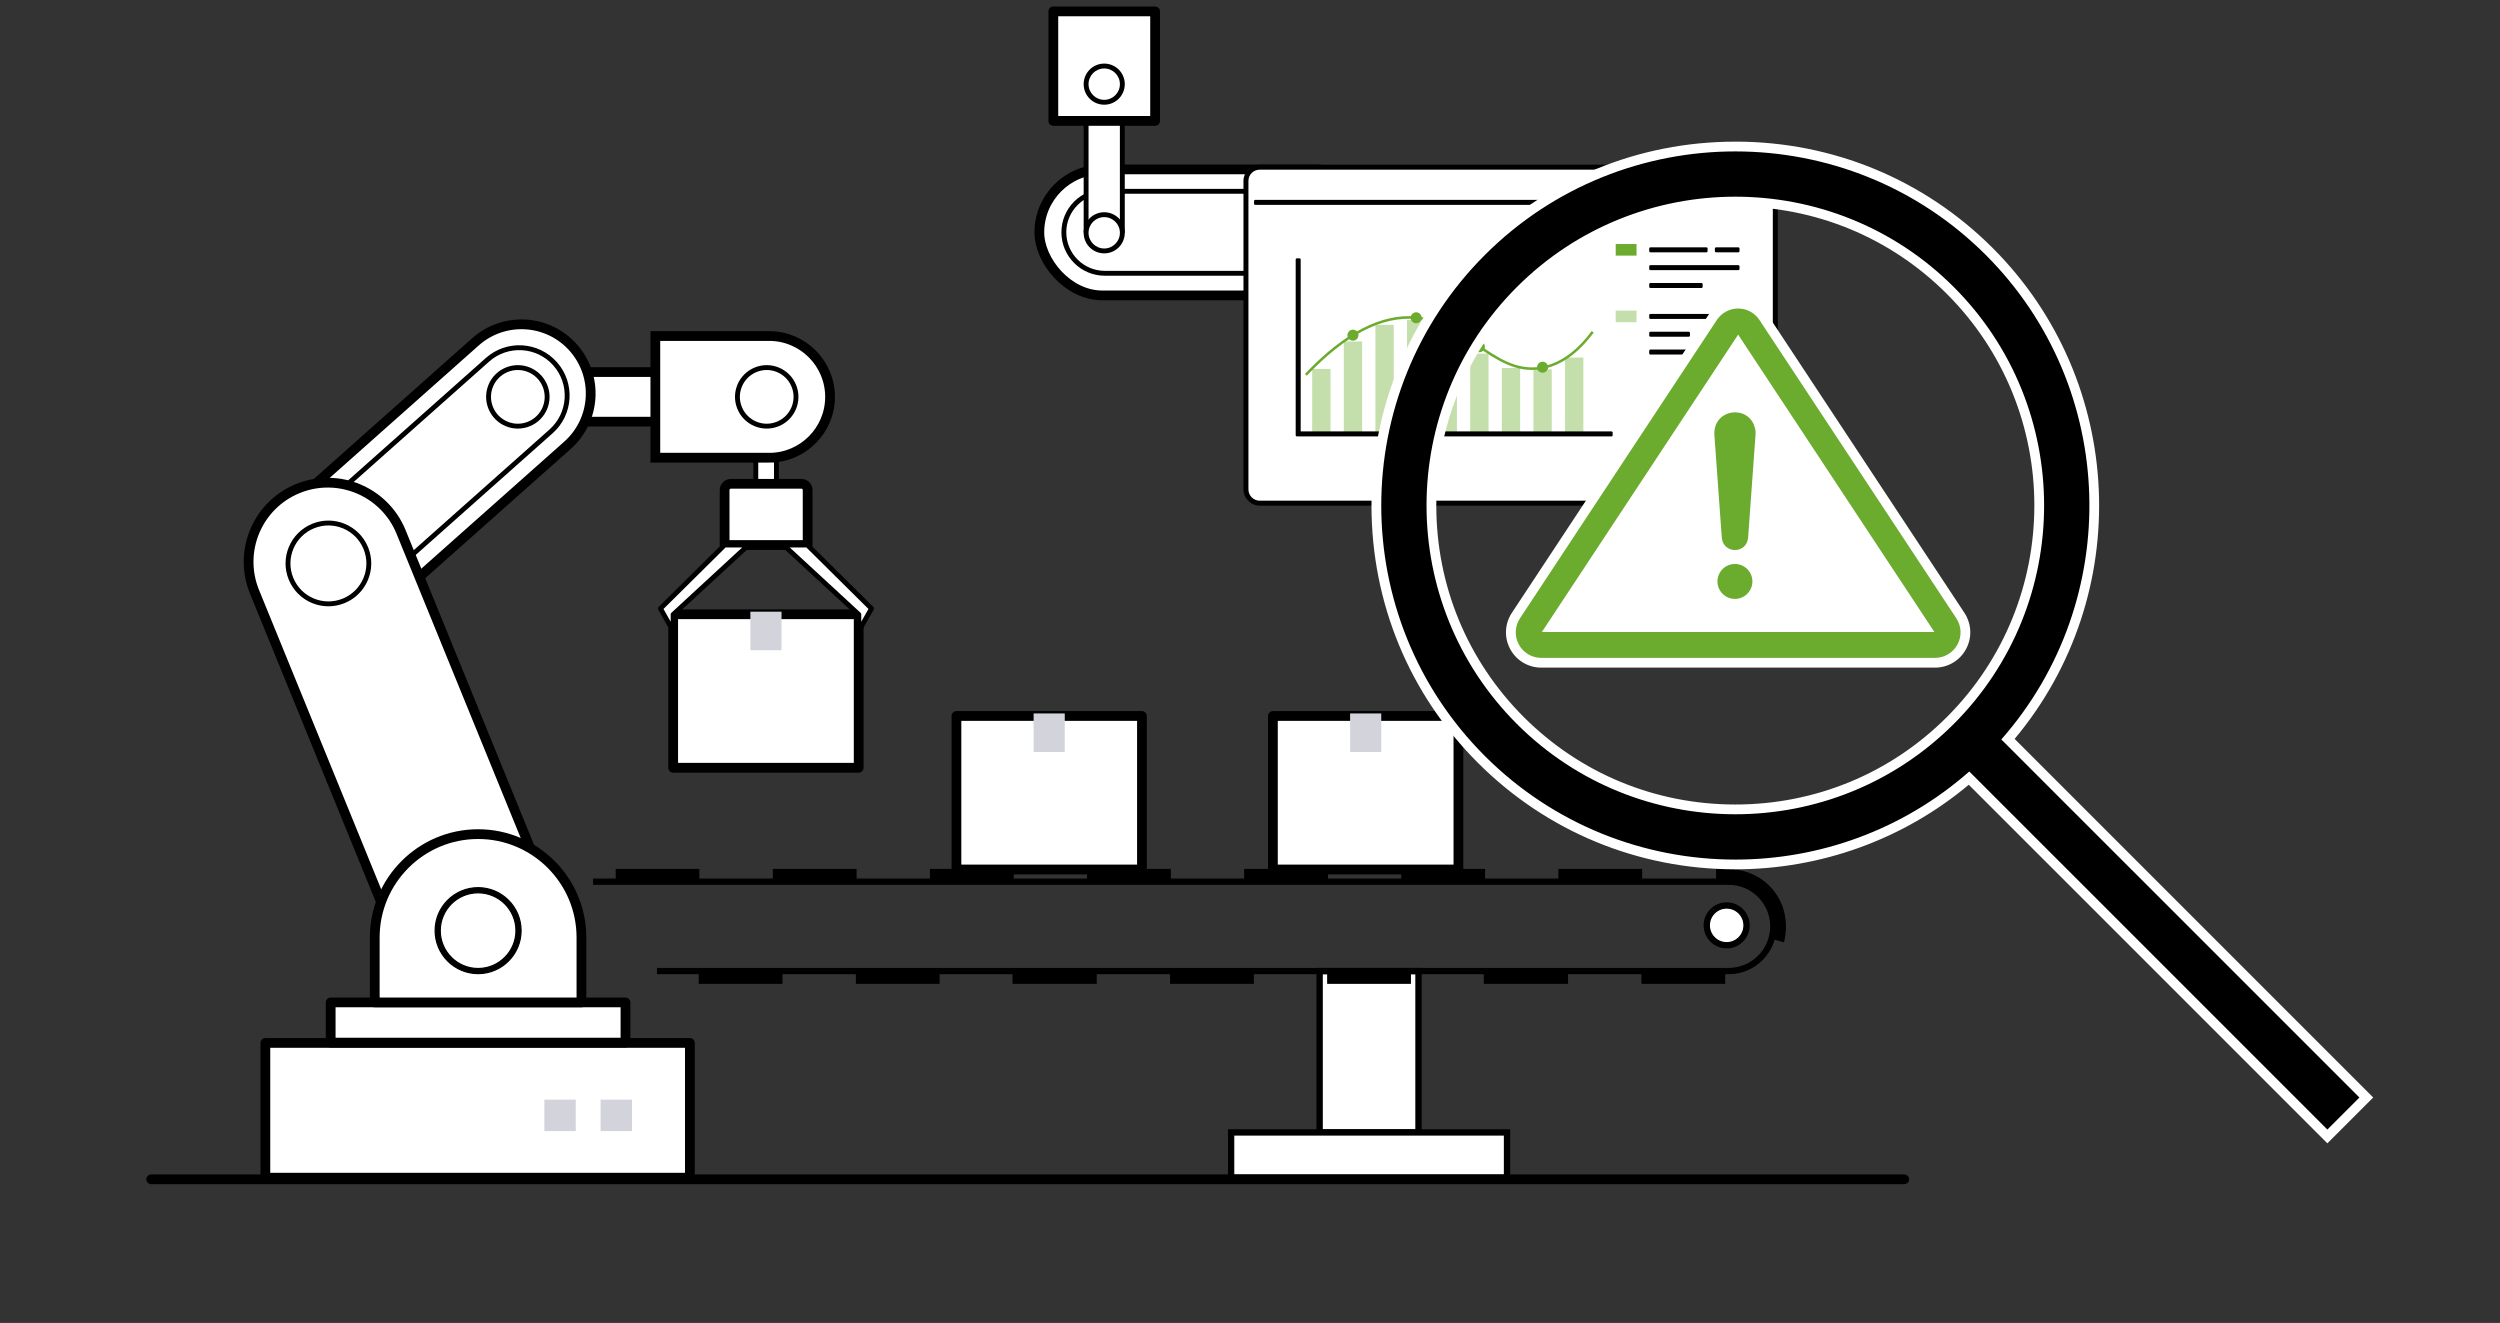<?xml version="1.0" encoding="UTF-8"?>
<svg id="Ebene_5" data-name="Ebene 5" xmlns="http://www.w3.org/2000/svg" viewBox="0 0 1025 542.41">
  <rect x="0" y="0" width="1025" height="542.41" fill="#333333" stroke="none"/>
  <defs>
    <style>
      .cls-1, .cls-2, .cls-3, .cls-4, .cls-5 {
        fill: #fff;
      }

      .cls-6 {
        fill: #6bac2e;
      }

      .cls-7 {
        fill: #6bab2e;
      }

      .cls-8 {
        fill: #c4deac;
      }

      .cls-9 {
        fill: #d3d3dc;
      }

      .cls-2, .cls-3, .cls-4, .cls-5, .cls-10, .cls-11, .cls-12 {
        stroke: #000;
      }

      .cls-2, .cls-3, .cls-11 {
        stroke-miterlimit: 10;
      }

      .cls-2, .cls-4 {
        stroke-width: 2px;
      }

      .cls-3, .cls-5, .cls-10 {
        stroke-width: 4px;
      }

      .cls-4, .cls-5, .cls-10, .cls-12 {
        stroke-linecap: round;
        stroke-linejoin: round;
      }

      .cls-10 {
        fill: none;
      }

      .cls-11 {
        stroke-width: .5px;
      }
    </style>
  </defs>
  <g id="Umnaya_fabrika" data-name="Umnaya fabrika">
    <g id="Robot">
      <g id="Korobka">
        <rect class="cls-5" x="276" y="251.83" width="76.06" height="62.94" transform="translate(628.06 566.61) rotate(180)"/>
        <g>
          <rect class="cls-9" x="308.69" y="251.83" width="10.68" height="13.71" transform="translate(628.06 517.38) rotate(180)"/>
          <path class="cls-9" d="m320.42,266.59h-12.77v-15.8h12.77v15.8Zm-10.68-2.09h8.59v-11.62h-8.59v11.62Z"/>
        </g>
      </g>
      <g id="Robot-2" data-name="Robot">
        <g>
          <rect class="cls-5" x="210.55" y="152.54" width="59.19" height="20.35"/>
          <rect class="cls-4" x="309.88" y="178.04" width="8.46" height="20.32" transform="translate(628.22 376.4) rotate(180)"/>
          <path class="cls-5" d="m299.67,198.36h28.89c1.42,0,2.57,1.15,2.57,2.57v22.53h-34.04v-22.53c0-1.42,1.15-2.57,2.57-2.57Z"/>
          <path class="cls-3" d="m315.37,187.66h-46.68v-49.89h46.68c13.76,0,24.95,11.19,24.95,24.95s-11.19,24.95-24.95,24.95Z"/>
          <path class="cls-5" d="m146.52,259.12l-37.71-42.43,86.14-76.55c11.72-10.41,29.66-9.36,40.07,2.36h0c10.41,11.72,9.36,29.66-2.36,40.07l-86.14,76.55Z"/>
          <path class="cls-4" d="m166.38,229.8l-26.08-29.35,59.57-52.94c8.1-7.2,20.51-6.47,27.71,1.63h0c7.2,8.1,6.47,20.51-1.63,27.71l-59.57,52.94Z"/>
          <path class="cls-5" d="m235.3,391.71l-60.1,24.53-70.86-173.62c-6.77-16.6,1.19-35.54,17.78-42.31h0c16.6-6.77,35.54,1.19,42.31,17.78l70.86,173.62Z"/>
          <path class="cls-4" d="m149.99,224.75c3.46,8.47-.61,18.14-9.08,21.6-8.47,3.46-18.14-.61-21.6-9.08s.61-18.14,9.08-21.6c8.47-3.46,18.14.61,21.6,9.08Z"/>
          <path class="cls-4" d="m223.43,158.18c2.51,6.14-.44,13.15-6.58,15.65-6.14,2.51-13.15-.44-15.65-6.58-2.51-6.14.44-13.15,6.58-15.65,6.14-2.51,13.15.44,15.65,6.58Z"/>
          <path class="cls-2" d="m325.47,158.18c2.51,6.14-.44,13.15-6.58,15.65-6.14,2.51-13.15-.44-15.65-6.58-2.51-6.14.44-13.15,6.58-15.65,6.14-2.51,13.15.44,15.65,6.58Z"/>
          <rect class="cls-5" x="108.8" y="427.61" width="174.05" height="55.23"/>
          <rect class="cls-5" x="135.58" y="410.99" width="120.86" height="16.48"/>
          <path class="cls-5" d="m238.39,410.99h-84.74v-26.63c0-23.36,19.01-42.37,42.37-42.37s42.37,19.01,42.37,42.37v26.63Z"/>
          <g>
            <circle class="cls-1" cx="196.02" cy="381.56" r="16.57"/>
            <path class="cls-11" d="m196.02,399.18c-9.71,0-17.61-7.9-17.61-17.62s7.9-17.61,17.61-17.61,17.62,7.9,17.62,17.61-7.9,17.62-17.62,17.62Zm0-33.14c-8.56,0-15.52,6.96-15.52,15.52s6.96,15.53,15.52,15.53,15.53-6.97,15.53-15.53-6.96-15.52-15.53-15.52Z"/>
          </g>
          <path class="cls-4" d="m297.09,223.46h9.77c-10.29,9.5-20.59,18.99-30.88,28.49v6.77c-1.73-3.07-3.46-6.15-5.19-9.22,8.76-8.68,17.53-17.36,26.29-26.04Z"/>
          <path class="cls-4" d="m331.01,223.46h-9.77c10.29,9.5,20.59,18.99,30.88,28.49v6.77c1.73-3.07,3.46-6.15,5.19-9.22-8.76-8.68-17.53-17.36-26.29-26.04Z"/>
        </g>
        <g>
          <rect class="cls-9" x="223.17" y="450.86" width="12.89" height="12.89"/>
          <rect class="cls-9" x="246.24" y="450.86" width="12.89" height="12.89"/>
        </g>
      </g>
    </g>
    <g id="Konveier">
      <g id="Konveier-2" data-name="Konveier">
        <g>
          <rect class="cls-1" x="541.04" y="398.13" width="40.54" height="66.17"/>
          <path class="cls-11" d="m582.63,465.34h-42.63v-68.25h42.63v68.25Zm-40.54-2.09h38.45v-64.07h-38.45v64.07Z"/>
        </g>
        <g>
          <rect class="cls-1" x="504.76" y="464.3" width="113.11" height="18.54" transform="translate(1122.63 947.14) rotate(180)"/>
          <path class="cls-11" d="m618.92,483.89h-115.2v-20.63h115.2v20.63Zm-113.11-2.09h111.02v-16.45h-111.02v16.45Z"/>
        </g>
        <path class="cls-11" d="m708.76,399.18h-439.15v-2.09h439.15c9.53,0,17.28-7.75,17.28-17.28s-7.75-17.28-17.28-17.28H243.41v-2.09h465.35c10.68,0,19.37,8.69,19.37,19.37s-8.69,19.37-19.37,19.37Z"/>
        <g>
          <rect class="cls-11" x="544.39" y="399.07" width="33.84" height="4.05"/>
          <rect class="cls-11" x="608.61" y="399.07" width="34.04" height="4.05"/>
          <rect class="cls-11" x="673.23" y="399.07" width="33.85" height="4.05"/>
          <path class="cls-11" d="m727.63,366.13c-6.62-9.14-16.87-9.63-18.87-9.63h-4.93v4.05h4.93c10.62,0,19.26,8.64,19.26,19.26,0,1.78-.26,3.49-.71,5.13l3.92,1.07c.49-1.81,2.63-11.29-3.6-19.88Z"/>
          <rect class="cls-11" x="639.19" y="356.5" width="33.85" height="4.05"/>
          <rect class="cls-11" x="574.77" y="356.5" width="33.85" height="4.05"/>
          <rect class="cls-11" x="510.35" y="356.5" width="33.85" height="4.05"/>
          <rect class="cls-11" x="445.94" y="356.5" width="33.85" height="4.05"/>
          <rect class="cls-11" x="381.52" y="356.5" width="33.85" height="4.05"/>
          <rect class="cls-11" x="317.1" y="356.5" width="33.85" height="4.05"/>
          <rect class="cls-11" x="252.69" y="356.5" width="33.79" height="4.05"/>
          <rect class="cls-11" x="286.73" y="399.07" width="33.84" height="4.05"/>
          <rect class="cls-11" x="351.15" y="399.07" width="33.84" height="4.05"/>
          <rect class="cls-11" x="415.37" y="399.07" width="34.04" height="4.05"/>
          <rect class="cls-11" x="479.98" y="399.07" width="33.85" height="4.05"/>
        </g>
        <g>
          <path class="cls-1" d="m716.08,379.41c0,4.5-3.65,8.16-8.16,8.16s-8.16-3.65-8.16-8.16,3.65-8.16,8.16-8.16,8.16,3.65,8.16,8.16Z"/>
          <path class="cls-11" d="m707.93,388.6c-5.07,0-9.2-4.13-9.2-9.2s4.13-9.2,9.2-9.2,9.2,4.13,9.2,9.2-4.13,9.2-9.2,9.2Zm0-16.31c-3.92,0-7.11,3.19-7.11,7.11s3.19,7.11,7.11,7.11,7.11-3.19,7.11-7.11-3.19-7.11-7.11-7.11Z"/>
        </g>
      </g>
      <g id="Korobka-2" data-name="Korobka">
        <rect class="cls-5" x="392.14" y="293.55" width="76.06" height="62.95" transform="translate(860.34 650.05) rotate(180)"/>
        <g>
          <rect class="cls-9" x="424.83" y="293.55" width="10.68" height="13.71" transform="translate(860.34 600.81) rotate(180)"/>
          <path class="cls-9" d="m436.55,308.31h-12.77v-15.8h12.77v15.8Zm-10.68-2.09h8.59v-11.62h-8.59v11.62Z"/>
        </g>
      </g>
      <g id="Korobka-3" data-name="Korobka">
        <rect class="cls-5" x="521.9" y="293.55" width="76.06" height="62.95" transform="translate(1119.85 650.05) rotate(180)"/>
        <g>
          <rect class="cls-9" x="554.59" y="293.55" width="10.68" height="13.71" transform="translate(1119.85 600.81) rotate(180)"/>
          <path class="cls-9" d="m566.31,308.31h-12.77v-15.8h12.77v15.8Zm-10.68-2.09h8.59v-11.62h-8.59v11.62Z"/>
        </g>
      </g>
    </g>
    <g id="Robot-3" data-name="Robot">
      <rect class="cls-5" x="426.13" y="69.46" width="139.04" height="51.66" rx="25.83" ry="25.83"/>
      <g>
        <path class="cls-1" d="m453,112.06c-9.27,0-16.81-7.54-16.81-16.81s7.54-16.81,16.81-16.81h85.63c9.27,0,16.81,7.54,16.81,16.81s-7.54,16.81-16.81,16.81h-85.63Z"/>
        <path d="m538.62,79.43c8.72,0,15.81,7.09,15.81,15.81s-7.09,15.81-15.81,15.81h-85.63c-8.72,0-15.81-7.09-15.81-15.81s7.09-15.81,15.81-15.81h85.63m0-2h-85.63c-9.84,0-17.81,7.97-17.81,17.81s7.97,17.81,17.81,17.81h85.63c9.84,0,17.81-7.97,17.81-17.81s-7.97-17.81-17.81-17.81h0Z"/>
      </g>
      <g>
        <rect class="cls-1" x="445.3" y="35.5" width="14.85" height="58.94"/>
        <path d="m459.15,36.5v56.94h-12.85v-56.94h12.85m2-2h-16.85v60.94h16.85v-60.94h0Z"/>
      </g>
      <rect class="cls-5" x="431.87" y="4.67" width="41.72" height="44.9"/>
      <g>
        <circle class="cls-1" cx="452.73" cy="34.5" r="7.43"/>
        <path d="m452.73,28.07c3.54,0,6.43,2.88,6.43,6.43s-2.88,6.43-6.43,6.43-6.43-2.88-6.43-6.43,2.88-6.43,6.43-6.43m0-2c-4.65,0-8.43,3.77-8.43,8.43s3.77,8.43,8.43,8.43,8.43-3.77,8.43-8.43-3.77-8.43-8.43-8.43h0Z"/>
      </g>
      <g>
        <circle class="cls-1" cx="452.73" cy="95.44" r="7.43"/>
        <path d="m452.73,89.02c3.54,0,6.43,2.88,6.43,6.43s-2.88,6.43-6.43,6.43-6.43-2.88-6.43-6.43,2.88-6.43,6.43-6.43m0-2c-4.65,0-8.43,3.77-8.43,8.43s3.77,8.43,8.43,8.43,8.43-3.77,8.43-8.43-3.77-8.43-8.43-8.43h0Z"/>
      </g>
      <g>
        <path class="cls-1" d="m538.55,102.87c-4.09,0-7.43-3.33-7.43-7.43s3.33-7.43,7.43-7.43,7.43,3.33,7.43,7.43-3.33,7.43-7.43,7.43Z"/>
        <path d="m538.55,89.02c3.54,0,6.43,2.88,6.43,6.43s-2.88,6.43-6.43,6.43-6.43-2.88-6.43-6.43,2.88-6.43,6.43-6.43m0-2c-4.65,0-8.43,3.77-8.43,8.43s3.77,8.43,8.43,8.43,8.43-3.77,8.43-8.43-3.77-8.43-8.43-8.43h0Z"/>
      </g>
    </g>
  </g>
  <g id="Okno">
    <g id="Okno-2" data-name="Okno">
      <g>
        <g>
          <path class="cls-1" d="m514.41,68.54h209.89c1.97,0,3.57,1.6,3.57,3.57v130.59c0,1.98-1.61,3.59-3.59,3.59h-209.85c-1.98,0-3.59-1.61-3.59-3.59V72.11c0-1.97,1.6-3.57,3.57-3.57Z"/>
          <path class="cls-12" d="m722.24,206.82h-205.77c-3.39,0-6.15-2.76-6.15-6.15v-126.52c0-3.38,2.75-6.13,6.13-6.13h205.83c3.38,0,6.13,2.75,6.13,6.13v126.52c0,3.39-2.76,6.15-6.15,6.15Zm-205.8-137.75c-2.8,0-5.08,2.28-5.08,5.08v126.52c0,2.82,2.29,5.11,5.11,5.11h205.77c2.82,0,5.11-2.29,5.11-5.11v-126.52c0-2.8-2.28-5.08-5.08-5.08h-205.83Z"/>
        </g>
        <g>
          <g>
            <circle class="cls-1" cx="699.61" cy="76.23" r="2.02"/>
            <path class="cls-12" d="m699.61,78.77c-1.4,0-2.54-1.14-2.54-2.54s1.14-2.54,2.54-2.54,2.54,1.14,2.54,2.54-1.14,2.54-2.54,2.54Zm0-4.03c-.82,0-1.49.67-1.49,1.49s.67,1.49,1.49,1.49,1.49-.67,1.49-1.49-.67-1.49-1.49-1.49Z"/>
          </g>
          <g>
            <path class="cls-1" d="m709.98,76.23c0,1.11-.9,2.02-2.02,2.02s-2.02-.9-2.02-2.02.9-2.02,2.02-2.02,2.02.9,2.02,2.02Z"/>
            <path class="cls-12" d="m707.96,78.77c-1.4,0-2.54-1.14-2.54-2.54s1.14-2.54,2.54-2.54,2.54,1.14,2.54,2.54-1.14,2.54-2.54,2.54Zm0-4.03c-.82,0-1.49.67-1.49,1.49s.67,1.49,1.49,1.49,1.49-.67,1.49-1.49-.67-1.49-1.49-1.49Z"/>
          </g>
          <g>
            <path class="cls-1" d="m718.33,76.23c0,1.11-.9,2.02-2.02,2.02s-2.02-.9-2.02-2.02.9-2.02,2.02-2.02,2.02.9,2.02,2.02Z"/>
            <path class="cls-12" d="m716.31,78.77c-1.4,0-2.54-1.14-2.54-2.54s1.14-2.54,2.54-2.54,2.54,1.14,2.54,2.54-1.14,2.54-2.54,2.54Zm0-4.03c-.82,0-1.49.67-1.49,1.49s.67,1.49,1.49,1.49,1.49-.67,1.49-1.49-.67-1.49-1.49-1.49Z"/>
          </g>
        </g>
      </g>
      <rect class="cls-12" x="514.65" y="82.44" width="209.83" height="1.05"/>
    </g>
    <g id="Grafik">
      <g>
        <g>
          <rect class="cls-8" x="538.52" y="151.81" width="6.47" height="26.09"/>
          <path class="cls-8" d="m545.51,178.42h-7.51v-27.14h7.51v27.14Zm-6.47-1.05h5.42v-25.04h-5.42v25.04Z"/>
        </g>
        <g>
          <rect class="cls-8" x="551.48" y="140.52" width="6.47" height="37.39"/>
          <path class="cls-8" d="m558.47,178.42h-7.51v-38.43h7.51v38.43Zm-6.47-1.05h5.42v-36.34h-5.42v36.34Z"/>
        </g>
        <g>
          <rect class="cls-8" x="564.43" y="133.7" width="6.47" height="44.2"/>
          <path class="cls-8" d="m571.43,178.42h-7.51v-45.24h7.51v45.24Zm-6.47-1.05h5.42v-43.15h-5.42v43.15Z"/>
        </g>
        <g>
          <rect class="cls-8" x="577.39" y="131.76" width="6.47" height="46.14"/>
          <path class="cls-8" d="m584.38,178.42h-7.51v-47.19h7.51v47.19Zm-6.47-1.05h5.42v-45.1h-5.42v45.1Z"/>
        </g>
        <g>
          <rect class="cls-8" x="590.35" y="136.98" width="6.47" height="40.92"/>
          <path class="cls-8" d="m597.34,178.42h-7.51v-41.97h7.51v41.97Zm-6.47-1.05h5.42v-39.88h-5.42v39.88Z"/>
        </g>
        <g>
          <rect class="cls-8" x="603.31" y="145.5" width="6.47" height="32.4"/>
          <path class="cls-8" d="m610.3,178.42h-7.51v-33.45h7.51v33.45Zm-6.47-1.05h5.42v-31.36h-5.42v31.36Z"/>
        </g>
        <g>
          <rect class="cls-8" x="616.26" y="151.41" width="6.47" height="26.49"/>
          <path class="cls-8" d="m623.25,178.42h-7.51v-27.54h7.51v27.54Zm-6.47-1.05h5.42v-25.45h-5.42v25.45Z"/>
        </g>
        <g>
          <rect class="cls-8" x="629.22" y="151.95" width="6.47" height="25.95"/>
          <path class="cls-8" d="m636.21,178.42h-7.51v-26.99h7.51v26.99Zm-6.47-1.05h5.42v-24.9h-5.42v24.9Z"/>
        </g>
        <g>
          <rect class="cls-8" x="642.18" y="147.14" width="6.47" height="30.76"/>
          <path class="cls-8" d="m649.17,178.42h-7.51v-31.81h7.51v31.81Zm-6.47-1.05h5.42v-29.72h-5.42v29.72Z"/>
        </g>
      </g>
      <path class="cls-6" d="m535.77,154.05l-.76-.72c16.1-16.98,31.46-24.91,45.67-23.56,10.06.95,17.75,6.2,25.18,11.27,8.25,5.63,16.03,10.95,25.98,9.29,7.51-1.25,14.49-6.16,20.74-14.6l.84.62c-6.42,8.67-13.62,13.72-21.41,15.01-10.36,1.72-18.32-3.71-26.75-9.45-7.33-5-14.9-10.17-24.69-11.09-13.88-1.31-28.95,6.51-44.81,23.24Z"/>
      <g>
        <g>
          <path class="cls-6" d="m582.19,130.29c0,.86-.7,1.57-1.57,1.57s-1.57-.7-1.57-1.57.7-1.57,1.57-1.57,1.57.7,1.57,1.57Z"/>
          <path class="cls-6" d="m580.63,132.55c-1.25,0-2.26-1.02-2.26-2.26s1.02-2.26,2.26-2.26,2.26,1.02,2.26,2.26-1.02,2.26-2.26,2.26Zm0-3.13c-.48,0-.87.39-.87.87s.39.87.87.87.87-.39.87-.87-.39-.87-.87-.87Z"/>
        </g>
        <g>
          <path class="cls-6" d="m556.28,137.42c0,.86-.7,1.57-1.57,1.57s-1.57-.7-1.57-1.57.7-1.57,1.57-1.57,1.57.7,1.57,1.57Z"/>
          <path class="cls-6" d="m554.71,139.68c-1.25,0-2.26-1.02-2.26-2.26s1.02-2.26,2.26-2.26,2.26,1.02,2.26,2.26-1.02,2.26-2.26,2.26Zm0-3.13c-.48,0-.87.39-.87.87s.39.87.87.87.87-.39.87-.87-.39-.87-.87-.87Z"/>
        </g>
        <g>
          <path class="cls-6" d="m608.11,142.16c0,.87-.7,1.57-1.57,1.57s-1.57-.7-1.57-1.57.7-1.57,1.57-1.57,1.57.7,1.57,1.57Z"/>
          <path class="cls-6" d="m606.54,144.42c-1.25,0-2.26-1.02-2.26-2.26s1.02-2.26,2.26-2.26,2.26,1.02,2.26,2.26-1.02,2.26-2.26,2.26Zm0-3.13c-.48,0-.87.39-.87.87s.39.87.87.87.87-.39.87-.87-.39-.87-.87-.87Z"/>
        </g>
        <g>
          <path class="cls-6" d="m634.02,150.55c0,.86-.7,1.57-1.57,1.57s-1.57-.7-1.57-1.57.7-1.57,1.57-1.57,1.57.7,1.57,1.57Z"/>
          <path class="cls-6" d="m632.45,152.82c-1.25,0-2.26-1.02-2.26-2.26s1.02-2.26,2.26-2.26,2.26,1.02,2.26,2.26-1.02,2.26-2.26,2.26Zm0-3.13c-.48,0-.87.39-.87.87s.39.87.87.87.87-.39.87-.87-.39-.87-.87-.87Z"/>
        </g>
      </g>
      <polygon class="cls-12" points="660.69 178.42 531.73 178.42 531.73 106.41 532.78 106.41 532.78 177.38 660.69 177.38 660.69 178.42"/>
    </g>
    <g>
      <g>
        <rect class="cls-6" x="662.44" y="100.05" width="8.54" height="4.75"/>
        <g>
          <rect class="cls-12" x="703.59" y="101.9" width="9.11" height="1.05"/>
          <rect class="cls-12" x="676.68" y="101.9" width="22.93" height="1.05"/>
          <rect class="cls-12" x="676.68" y="109.21" width="36.02" height="1.05"/>
          <rect class="cls-12" x="676.68" y="116.52" width="20.91" height="1.05"/>
        </g>
      </g>
      <g>
        <rect class="cls-8" x="662.44" y="127.35" width="8.54" height="4.75"/>
        <g>
          <rect class="cls-12" x="676.68" y="129.2" width="36.02" height="1.05"/>
          <rect class="cls-12" x="697.59" y="136.51" width="15.11" height="1.05"/>
          <rect class="cls-12" x="676.68" y="136.51" width="15.71" height="1.05"/>
          <rect class="cls-12" x="676.68" y="143.82" width="24.95" height="1.05"/>
        </g>
      </g>
    </g>
  </g>
  <g>
    <path d="m807.31,319.04c-26.61,22.83-60.56,35.39-95.82,35.39-39.37,0-76.34-15.29-104.11-43.06-57.41-57.41-57.41-150.83,0-208.24,27.77-27.76,64.74-43.05,104.12-43.05s76.35,15.29,104.11,43.05c54.34,54.35,57.56,141.81,7.67,199.94l146.91,146.91-15.97,15.96-146.91-146.91Zm-95.82-236.39c-33.34,0-64.65,12.94-88.15,36.45-23.51,23.51-36.46,54.82-36.46,88.15s12.95,64.64,36.46,88.15c23.5,23.5,54.8,36.44,88.14,36.44s64.65-12.94,88.16-36.44c48.6-48.61,48.6-127.7,0-176.31-23.51-23.51-54.81-36.45-88.15-36.45Z"/>
    <path class="cls-1" d="m711.49,62.08c37.19,0,74.39,14.16,102.7,42.47,54.42,54.42,56.53,141.64,6.35,198.62l146.82,146.81-13.14,13.14-146.81-146.81c-27.33,24.07-61.62,36.12-95.92,36.12-37.19,0-74.38-14.16-102.7-42.47-56.63-56.63-56.63-148.78,0-205.41,28.32-28.31,65.51-42.47,102.7-42.47m-.01,271.77c32.44,0,64.88-12.35,89.57-37.03,49.38-49.39,49.38-129.75,0-179.14-24.69-24.69-57.13-37.04-89.56-37.04s-64.87,12.34-89.57,37.04c-49.39,49.39-49.39,129.75,0,179.14,24.69,24.69,57.12,37.03,89.56,37.03m.01-275.77c-39.91,0-77.39,15.5-105.53,43.64-28.15,28.15-43.65,65.62-43.65,105.53s15.5,77.39,43.65,105.53c28.15,28.14,65.62,43.64,105.53,43.64,35.12,0,68.96-12.28,95.71-34.67l144.19,144.19,2.83,2.83,2.83-2.83,13.14-13.14,2.83-2.83-2.83-2.83-144.19-144.19c49.32-58.92,45.67-146.59-8.97-201.24-28.14-28.14-65.62-43.64-105.52-43.64h0Zm-.01,271.77c-32.8,0-63.6-12.73-86.73-35.86-23.13-23.13-35.87-53.94-35.87-86.74s12.74-63.61,35.87-86.74c23.13-23.13,53.93-35.86,86.74-35.86s63.6,12.74,86.73,35.86c47.82,47.83,47.82,125.65,0,173.48-23.13,23.12-53.94,35.86-86.74,35.86h0Z"/>
  </g>
  <g>
    <path class="cls-1" d="m802.09,253.51l-80.73-122.32c-1.94-2.94-5.2-4.7-8.73-4.7s-6.79,1.76-8.73,4.7l-80.72,122.32c-2.12,3.22-2.31,7.32-.48,10.72,1.83,3.39,5.36,5.5,9.21,5.5h161.45c3.85,0,7.38-2.11,9.21-5.5,1.83-3.39,1.64-7.5-.48-10.72Z"/>
    <g>
      <path class="cls-7" d="m631.91,271.73c-4.59,0-8.79-2.51-10.97-6.55-2.18-4.04-1.96-8.93.57-12.77l80.73-122.32c2.31-3.5,6.2-5.6,10.4-5.6s8.08,2.09,10.4,5.6l80.73,122.32c2.53,3.83,2.75,8.72.57,12.77-2.18,4.04-6.38,6.55-10.97,6.55h-161.45Zm157.48-14.59l-76.76-116.3-76.76,116.3h153.51Z"/>
      <path class="cls-1" d="m712.64,126.49c3.52,0,6.79,1.76,8.73,4.7l80.73,122.32c2.12,3.22,2.31,7.32.48,10.72-1.83,3.39-5.36,5.5-9.21,5.5h-161.45c-3.85,0-7.38-2.11-9.21-5.5-1.83-3.39-1.64-7.5.48-10.72l80.72-122.32c1.94-2.94,5.2-4.7,8.73-4.7m-80.47,132.64h160.94l-80.47-121.93-80.47,121.93m80.47-136.64c-4.87,0-9.38,2.43-12.07,6.49l-80.73,122.32c-2.93,4.45-3.19,10.12-.66,14.82,2.52,4.69,7.4,7.61,12.73,7.61h161.45c5.33,0,10.21-2.91,12.73-7.61,2.53-4.69,2.27-10.37-.66-14.82l-80.73-122.32c-2.68-4.07-7.19-6.49-12.07-6.49h0Zm-73.04,132.64l73.04-110.67,73.04,110.67h-146.08Z"/>
    </g>
    <g>
      <path class="cls-7" d="m711.32,247.54c-5.05,0-9.15-4.11-9.15-9.16s4.11-9.16,9.15-9.16,9.16,4.11,9.16,9.16-4.11,9.16-9.16,9.16Z"/>
      <path class="cls-1" d="m711.32,231.23c3.95,0,7.16,3.2,7.16,7.16s-3.2,7.16-7.16,7.16-7.16-3.2-7.16-7.16,3.2-7.16,7.16-7.16m0-4c-6.15,0-11.16,5-11.16,11.16s5,11.16,11.16,11.16,11.16-5,11.16-11.16-5-11.16-11.16-11.16h0Z"/>
    </g>
    <g>
      <path class="cls-7" d="m711.33,227.51c-3.23,0-6.92-2.12-7.38-6.79l-3.07-42.47c-.11-3.24.88-5.99,2.86-8.03,1.94-2,4.72-3.15,7.64-3.15,4.64,0,9.65,2.97,10.39,9.6.04.54.04,1.07,0,1.58l-3.06,42.43c-.48,4.72-4.16,6.84-7.38,6.84h0Z"/>
      <path class="cls-1" d="m711.37,169.06c3.91,0,7.81,2.53,8.41,7.82.03.4.03.84,0,1.22l-3.06,42.42c-.34,3.33-2.86,4.99-5.39,4.99s-5.06-1.67-5.39-4.99l-3.06-42.42c-.19-5.92,4.16-9.04,8.5-9.04m0-4c-3.45,0-6.76,1.37-9.07,3.76-2.36,2.44-3.55,5.7-3.43,9.41v.08s0,.08,0,.08l3.06,42.42v.05s0,.05,0,.05c.5,4.98,4.44,8.59,9.37,8.59s8.86-3.61,9.37-8.58v-.06s.01-.06.01-.06l3.06-42.42c.03-.45.05-1.09,0-1.8v-.08s-.01-.08-.01-.08c-.75-6.7-5.84-11.38-12.38-11.38h0Z"/>
    </g>
  </g>
  <line class="cls-10" x1="62" y1="483.51" x2="780.73" y2="483.51"/>
</svg>